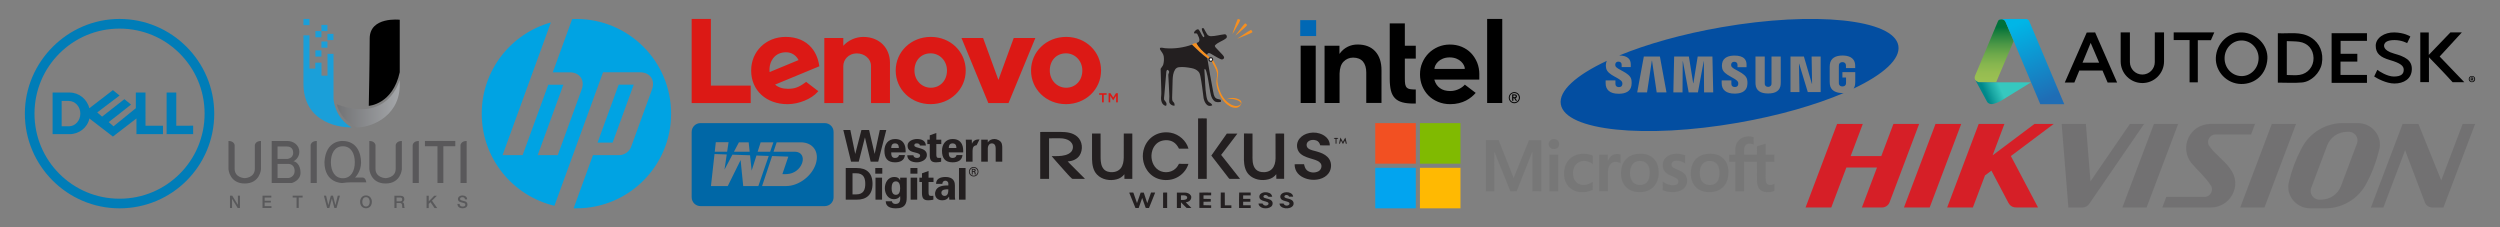 <?xml version="1.0" encoding="utf-8"?>
<!-- Generator: Adobe Illustrator 25.2.0, SVG Export Plug-In . SVG Version: 6.00 Build 0)  -->
<svg version="1.1" id="Layer_1" xmlns="http://www.w3.org/2000/svg" xmlns:xlink="http://www.w3.org/1999/xlink" x="0px" y="0px"
	 viewBox="0 0 1320 120" style="enable-background:new 0 0 1320 120;" xml:space="preserve">
<rect x="0" y="0" width="1320" height="120" fill="#808080" stroke="none"/>
<style type="text/css">
	.st0{fill-rule:evenodd;clip-rule:evenodd;fill:#727172;}
	.st1{fill-rule:evenodd;clip-rule:evenodd;fill:#D61F27;}
	.st2{fill-rule:evenodd;clip-rule:evenodd;}
	.st3{fill:url(#SVGID_1_);}
	.st4{fill:url(#SVGID_2_);}
	.st5{fill:url(#SVGID_3_);}
	.st6{fill:#034EA1;}
	.st7{fill:#F78F1E;}
	.st8{fill:#231F20;stroke:#393738;stroke-width:0.02;stroke-miterlimit:10;}
	.st9{fill:#FFFFFF;stroke:#FFFFFF;stroke-width:0.02;stroke-miterlimit:10;}
	.st10{fill-rule:evenodd;clip-rule:evenodd;fill:#0067A6;}
	.st11{fill-rule:evenodd;clip-rule:evenodd;fill:#231F20;}
	.st12{fill:#F25022;}
	.st13{fill:#80BA01;}
	.st14{fill:#777777;}
	.st15{fill:#02A4EF;}
	.st16{fill:#FFB902;}
	.st17{fill:#DC1915;}
	.st18{fill:#0068B5;}
	.st19{fill:#59585A;}
	.st20{fill-rule:evenodd;clip-rule:evenodd;fill:#1A9FD9;}
	.st21{fill-rule:evenodd;clip-rule:evenodd;fill:url(#SVGID_4_);}
	.st22{fill:#59595B;}
	.st23{fill:#00A3E3;}
	.st24{fill:#007DB8;}
</style>
<g>
	<g>
		<path class="st0" d="M1157.01,86.04c-6.28-8-1.2-20.48,10.29-20.62h23.36l-2.1,5.59h-12.37h-6.52c-3.14,0.04-4.88,3.8-3.14,6.09
			c2.92,4.39,7.87,7.47,10.99,11.97c6.76,8.88-0.06,20.45-10.13,20.48h-25.7l2.1-5.59h13.98h6.32c3.11-0.03,4.85-3.79,3.22-6.03
			C1164.74,93.78,1160.19,89.84,1157.01,86.04"/>
		<polygon class="st1" points="1018.87,109.55 1005.29,109.55 1021.95,65.43 1022.35,65.43 1035.14,65.43 1035.53,65.43 		"/>
		<polygon class="st0" points="1133.4,109.55 1120.61,109.55 1137.27,65.43 1150.07,65.43 		"/>
		<polygon class="st0" points="1195.65,109.55 1182.85,109.55 1199.52,65.43 1212.31,65.43 		"/>
		<path class="st0" d="M1214.98,78.8c4.46-9.19,13.85-14.07,22.53-13.79h3.36h4.57c6.69,0.31,10.75,5.7,11.09,10.16
			c0.08,1.06,0.07,2.09-0.08,2.9c-0.11,0.5-0.23,1-0.35,1.5c-1.4,5.67-3.51,11.44-6.28,16.63c-4.45,9.19-13.85,14.07-22.53,13.79
			h-3.36h-0.04h-4.53c-6.69-0.31-10.75-5.7-11.09-10.16c-0.08-1.06-0.06-2.1,0.08-2.9c0.11-0.5,0.22-1,0.35-1.5
			C1210.1,89.77,1212.21,83.99,1214.98,78.8 M1239.19,69.58L1239.19,69.58c-4.71,0.14-8.68,2.77-10.39,7.09l-8.45,22.47
			c-0.23,0.53-0.33,1.11-0.31,1.71v0.01c0,2.4,1.91,4.38,4.33,4.56h1.25c4.71-0.13,8.67-2.78,10.38-7.09l8.45-22.47
			c0.22-0.53,0.33-1.12,0.31-1.71v-0.01c0-2.41-1.91-4.38-4.32-4.56L1239.19,69.58z"/>
		<path class="st1" d="M977.14,82.42h16.18l6.41-16.99h13.58l-15.64,41.44c-0.01,0.01-0.02,0.02-0.02,0.04
			c-0.62,1.55-2.16,2.64-3.96,2.65h-10.61l7.97-21.1h-16.17l-7.97,21.1h-13.58l16.66-44.13h13.57L977.14,82.42z"/>
		<path class="st1" d="M1052.09,82.02l22.13-16.59h10.15l-22.63,16.96l14.34,27.15h-11.53c0.04-0.01,0.07-0.02,0.1-0.02
			c-1.79,0.12-3.41-0.87-4.14-2.36c-0.01-0.01-0.02-0.02-0.03-0.04l-0.01,0.02l-9.01-17.05l-3.39,2.54l-6.39,16.92h-13.58
			l16.66-44.13h13.58L1052.09,82.02z"/>
		<path class="st0" d="M1103.77,95.76l20.81-30.33h7.51l-29.04,42.27v0c-0.75,1.1-2.03,1.82-3.44,1.87h-0.27
			c-0.05,0-0.1,0-0.14-0.01c0.01,0,0.02,0,0.04,0.01h-0.46h-4.46h-2.21l-3.55-44.13h12.78L1103.77,95.76z"/>
		<path class="st0" d="M1270.02,79.69l-0.06-0.54l-11.53,30.41h-6.59l16.74-44.13h6.59h1.76l12.05,29.82l11.31-29.82h6.59
			l-16.74,44.13h-6.03c-1.67-0.09-3.1-1.12-3.72-2.56L1270.02,79.69z"/>
	</g>
	<g>
		<g>
			<g>
				<path class="st2" d="M1202.7,43.63c0-8.56,0-17.15,0-26.09c5.97,0.36,12.03-1.15,17.56,2.31c4.56,2.85,6.73,8.06,5.65,13.8
					c-0.91,4.8-5.52,9.47-10.45,9.9C1211.25,43.92,1207,43.63,1202.7,43.63z M1207.43,21.71c0,6.17,0,12.01,0,17.89
					c2.35,0,4.61,0.28,6.77-0.06c4.44-0.68,7.43-4.49,7.35-8.89c-0.09-4.59-2.94-7.92-7.58-8.59
					C1211.91,21.76,1209.8,21.83,1207.43,21.71z"/>
				<path class="st2" d="M1169.96,30.53c0.28-7.55,6.61-13.67,13.86-13.4c7.53,0.28,13.76,6.66,13.37,13.87
					c-0.46,8.33-6.59,13.45-13.85,13.35C1175.72,44.25,1169.69,37.76,1169.96,30.53z M1174.58,30.47c-0.16,5.21,3.68,9.5,8.68,9.7
					c4.94,0.2,9.08-3.87,9.28-9.11c0.2-5.15-3.74-9.53-8.69-9.68C1178.86,21.22,1174.74,25.26,1174.58,30.47z"/>
				<path class="st2" d="M1249.76,39.58c0,1.59,0,2.83,0,4.17c-6.24,0-12.37,0-18.67,0c0-8.7,0-17.39,0-26.21c6.2,0,12.38,0,18.67,0
					c0,1.34,0,2.57,0,4.03c-4.57,0-9.15,0-13.92,0c0,2.33,0,4.44,0,6.83c2.91,0,5.8,0,8.83,0c0,1.48,0,2.7,0,4.14
					c-2.95,0-5.85,0-8.88,0c0,2.42,0,4.62,0,7.04C1240.43,39.58,1245.01,39.58,1249.76,39.58z"/>
			</g>
		</g>
		<g>
			<path d="M1288.14,29.84c3.59-3.91,7.82-8.5,11.7-12.72h-6.03l-11.42,11.87c0-3.98,0-7.87,0-11.85c-1.57,0-2.94,0-4.48,0
				c0,8.85,0,17.55,0,26.24c1.55,0,2.92,0,4.57,0c0-4.32,0-8.52,0-13.16c0,0,8.21,8.38,12.48,13.17h6.18
				C1296.94,39.01,1291.73,33.6,1288.14,29.84z"/>
		</g>
		<g>
			<path d="M1106.23,17.12l-4.43,0.05l-11.59,26.39h5.06l2.6-6.31h12.25l2.7,6.31h5.01L1106.23,17.12z M1099.57,33.1l4.31-10.46
				l4.47,10.46H1099.57z"/>
		</g>
		<g>
			<polygon points="1147.71,21.17 1156.1,21.17 1156.1,43.47 1160.44,43.47 1160.44,21.22 1167.36,21.22 1169.14,17.12 
				1147.71,17.12 			"/>
		</g>
		<g>
			<path d="M1264.1,28.3c-6.14-1.73-5.43-4.36-5.11-5.1c0.32-0.74,1.36-2.04,5.29-2.04c3.93,0,6.68,1.62,6.68,1.62l1.71-3.48
				c-0.11-0.18-3.25-2.07-8.47-2.18c-5.21-0.11-9.82,2.88-9.82,7.03c0,4.15,2.52,6.11,7.47,7.55c5.61,1.63,7.32,3.06,7.32,5.13
				c0,2.07-1.15,3.58-5.22,3.58c-3.48,0-7.69-2.74-8.73-3.53l-1.65,3.51c1.35,0.89,6.3,3.71,10.66,3.71c4.93,0,9.07-2.42,9.22-7.45
				C1273.6,31.64,1269.68,29.88,1264.1,28.3z"/>
		</g>
		<g>
			<path d="M1137.73,32.79c0,3.63-2.94,6.57-6.57,6.57s-6.57-2.94-6.57-6.57V17.12h-4.88v15.28c0,6.32,5.13,11.45,11.45,11.45
				c6.32,0,11.45-5.13,11.45-11.45V17.12h-4.88V32.79z"/>
		</g>
		<g>
			<path d="M1306.88,41.74c0,0.94-0.74,1.67-1.69,1.67c-0.95,0-1.7-0.74-1.7-1.67c0-0.92,0.76-1.65,1.7-1.65
				C1306.14,40.09,1306.88,40.83,1306.88,41.74z M1303.9,41.74c0,0.74,0.54,1.32,1.29,1.32c0.73,0,1.26-0.58,1.26-1.31
				c0-0.74-0.53-1.33-1.27-1.33C1304.45,40.42,1303.9,41.02,1303.9,41.74z M1304.92,42.61h-0.38v-1.65
				c0.15-0.03,0.36-0.05,0.64-0.05c0.31,0,0.45,0.05,0.57,0.12c0.09,0.07,0.16,0.2,0.16,0.36c0,0.18-0.14,0.32-0.34,0.38v0.02
				c0.16,0.06,0.25,0.18,0.3,0.4c0.05,0.25,0.08,0.35,0.12,0.41h-0.41c-0.05-0.06-0.08-0.21-0.13-0.4
				c-0.03-0.18-0.13-0.26-0.34-0.26h-0.18V42.61z M1304.93,41.67h0.18c0.21,0,0.38-0.07,0.38-0.24c0-0.15-0.11-0.25-0.35-0.25
				c-0.1,0-0.17,0.01-0.21,0.02V41.67z"/>
		</g>
		<g>
			<linearGradient id="SVGID_1_" gradientUnits="userSpaceOnUse" x1="1052.911" y1="14.273" x2="1052.911" y2="42.586">
				<stop  offset="0" style="stop-color:#00713A"/>
				<stop  offset="0.133" style="stop-color:#22823F"/>
				<stop  offset="0.329" style="stop-color:#4D9846"/>
				<stop  offset="0.518" style="stop-color:#6FAA4B"/>
				<stop  offset="0.698" style="stop-color:#87B64F"/>
				<stop  offset="0.863" style="stop-color:#96BD51"/>
				<stop  offset="1" style="stop-color:#9BC052"/>
			</linearGradient>
			<path class="st3" d="M1056.7,10.15c-1.14,0.07-1.6,0.71-1.66,0.8c-0.01,0.01-0.01,0.01-0.01,0.01l0,0l-12.2,29.01
				c-0.01,0.03-0.02,0.06-0.04,0.11c-0.27,0.73-0.22,1.34,0.01,1.84l0.14,0.25c0.53,0.84,1.57,1.27,2.19,1.27c0.48,0,4.23,0,8.83,0
				l9.27-21.81c-2.35-5.56-4.11-9.71-4.37-10.24C1058.35,10.35,1057.34,10.12,1056.7,10.15z"/>
			<linearGradient id="SVGID_2_" gradientUnits="userSpaceOnUse" x1="1047.897" y1="48.541" x2="1062.425" y2="42.209">
				<stop  offset="0" style="stop-color:#00888A"/>
				<stop  offset="0.249" style="stop-color:#1BA8A4"/>
				<stop  offset="0.536" style="stop-color:#36C8BF"/>
			</linearGradient>
			<path class="st4" d="M1045.12,43.45c-0.62,0-1.66-0.43-2.19-1.27l3.45,6.38l2.79,5.17c0.62,1.11,2.17,1.23,2.17,1.23
				c1.6,0.11,4.57-1.38,5.16-1.72c0.56-0.33,14.08-8.67,15.89-9.78c-1.9,0-11.2,0-18.43,0C1049.35,43.45,1045.6,43.45,1045.12,43.45
				z"/>
			<path d="M1042.93,42.18l-0.14-0.25C1042.84,42.02,1042.88,42.1,1042.93,42.18z"/>
			<polygon points="1055.03,10.97 1055.03,10.97 1055.03,10.97 			"/>
			<polygon points="1055.03,10.97 1055.03,10.97 1055.03,10.97 			"/>
			<path d="M1055.04,10.96c0,0-0.01,0.01-0.01,0.01l0,0C1055.03,10.97,1055.03,10.97,1055.04,10.96z"/>
			<linearGradient id="SVGID_3_" gradientUnits="userSpaceOnUse" x1="1064.021" y1="12.896" x2="1081.901" y2="54.616">
				<stop  offset="0" style="stop-color:#00B6E7"/>
				<stop  offset="0.944" style="stop-color:#1F6DB5"/>
			</linearGradient>
			<path class="st5" d="M1071.42,11.14c0,0-0.34-1.12-1.88-1.12c0,0-2.13-0.01-4.66-0.01c-3.57-0.01-7.93-0.01-8.22,0.01
				c-0.77,0.07-1.39,0.58-1.61,0.94c0.06-0.09,0.53-0.74,1.66-0.8c0.64-0.04,1.65,0.2,2.15,1.25c0.25,0.54,2.02,4.69,4.37,10.24
				c5.12,12.12,13.01,30.91,14.03,33.35h12.67L1071.42,11.14z"/>
		</g>
	</g>
	<path class="st6" d="M1002.33,24.1c-2.43-13.93-44.28-18.28-93.49-9.71c-20.67,3.6-39.33,8.91-53.86,14.88
		c2.23,0.05,3.89,0.56,4.89,1.56c0.79,0.79,1.18,1.87,1.18,3.21v1.38h-4.82v-1.22c0-1.02-0.61-1.65-1.69-1.65
		c-0.91,0-1.47,0.41-1.65,1.22c-0.05,0.23-0.06,0.61,0.02,0.96c0.52,2.11,7.68,3.42,8.46,7.32c0.1,0.5,0.24,1.57,0.02,3.11
		c-0.45,3.14-3.21,4.35-6.72,4.35c-4.9,0-6.9-2.32-6.9-5.53l0-1.52h5.17l0,1.89c0,1.06,0.77,1.65,1.82,1.65
		c0.99,0,1.58-0.4,1.78-1.22c0.09-0.38,0.13-0.93-0.04-1.36c-0.96-2.4-7.65-3.52-8.47-7.41c-0.18-0.87-0.2-1.62-0.05-2.55
		c0.08-0.51,0.24-0.94,0.43-1.34c-16.12,7.54-25.55,15.83-24.3,22.99c2.43,13.93,44.28,18.28,93.49,9.71
		c21.63-3.77,41.08-9.4,55.88-15.72c-0.22,0.01-0.42,0.03-0.64,0.03c-3.37,0-6.37-1.26-6.69-4.7c-0.06-0.63-0.07-0.89-0.07-1.25
		l0-7.91c0-0.34,0.04-0.94,0.08-1.25c0.4-3.33,3.03-4.7,6.68-4.7c2.82,0,6.28,0.81,6.66,4.7c0.05,0.49,0.05,1.01,0.04,1.18
		c0,0,0,0,0,0v0.74h-4.87v-1.11v0c0-0.02-0.01-0.44-0.06-0.7c-0.08-0.4-0.42-1.32-1.81-1.32c-1.37,0-1.73,0.92-1.82,1.32
		c-0.05,0.22-0.07,0.53-0.07,0.88v8.6c0,0.3,0.01,0.53,0.04,0.7c0.02,0.14,0.27,1.32,1.86,1.32c1.59,0,1.83-1.18,1.85-1.32
		c0.04-0.23,0.05-0.51,0.05-0.7v-2.67h-1.92V38.1h6.78c0,0,0,5.1,0,5.1c0,0.35-0.01,0.61-0.07,1.25c-0.08,0.9-0.37,1.67-0.81,2.32
		C994.42,39.32,1003.56,31.16,1002.33,24.1z M874.73,48.79l-2.47-16.77h-0.09l-2.53,16.77h-5.2l3.5-18.94h8.49l3.48,18.94H874.73z
		 M899.75,48.79l-0.11-16.45h-0.08l-3.06,16.45h-4.88l-3.05-16.45h-0.09l-0.11,16.45h-4.84l0.42-18.94h7.78L894,43.92h0.11
		l2.27-14.07h7.78l0.42,18.94H899.75z M922.54,45.12c-0.52,3.67-4.12,4.31-6.66,4.31c-4.22,0-6.83-1.8-6.83-5.47l0-1.5h5.11l0,1.86
		c0,1.01,0.71,1.63,1.82,1.63c0.98,0,1.56-0.4,1.76-1.21c0.09-0.38,0.13-0.93-0.03-1.34c-0.94-2.36-7.58-3.51-8.39-7.33
		c-0.19-0.87-0.2-1.6-0.05-2.53c0.56-3.46,3.89-4.19,6.56-4.19c2.39,0,4.14,0.52,5.18,1.57c0.78,0.78,1.17,1.85,1.17,3.18v1.37
		h-4.78v-1.21c0-1.03-0.64-1.63-1.67-1.63c-0.91,0-1.47,0.41-1.65,1.21c-0.04,0.17-0.07,0.56,0.02,0.95
		c0.51,2.1,7.61,3.38,8.39,7.24C922.62,42.54,922.76,43.59,922.54,45.12z M940.24,43.4c0.01,0.36-0.03,1.06-0.05,1.25
		c-0.29,3.12-2.52,4.71-6.62,4.71c-4.11,0-6.34-1.59-6.63-4.71c-0.02-0.18-0.06-0.89-0.05-1.24V29.84h4.89v13.99
		c-0.01,0.31,0.01,0.54,0.04,0.71c0.06,0.31,0.37,1.32,1.75,1.32c1.38,0,1.69-1.01,1.75-1.32c0.03-0.16,0.04-0.41,0.04-0.71V29.84
		h4.87C940.24,29.84,940.24,43.4,940.24,43.4z M961.31,48.6h-6.8l-4.57-15h-0.08l0.25,15h-4.74V29.85h7.09l4.22,14.41h0.1
		l-0.25-14.41h4.78V48.6z"/>
	<g>
		<path class="st7" d="M653.54,10c0.46,0.11,0.91,0.27,1.35,0.44c-0.53,1.58-1.49,2.95-2.27,4.38c-0.65,1.07-1.18,2.19-1.92,3.18
			c0.27-1.09,0.69-2.13,1.05-3.2C652.34,13.2,652.82,11.54,653.54,10L653.54,10z"/>
		<path class="st7" d="M657.48,12.27c0.36,0.27,0.72,0.57,1.05,0.88c-0.86,1.24-2.11,2.13-3.2,3.12c-1.01,0.86-1.94,1.81-3.03,2.57
			c0.53-0.95,1.28-1.75,1.92-2.61C655.29,14.91,656.26,13.47,657.48,12.27L657.48,12.27z"/>
		<path class="st8" d="M634.59,14.95c0.36-0.06,0.88-0.29,1.07,0.17c0.61,0.97,1.05,2.02,1.68,2.95c0.42,0.65,1.2,1.01,1.98,1.05
			c2.42-0.02,4.78-0.74,7.18-1.01c1.07-0.19,1.73,1.39,0.91,2.08c-1.75,1.47-4.17,2-5.79,3.66c-0.44,0.38,0.02,0.91,0.25,1.26
			c1.2,1.39,2.61,2.59,3.79,4c0.36,0.46,0.86,1.03,0.59,1.64c-0.32,0.61-1.12,0.82-1.71,0.51c-1.89-0.84-3.6-2-5.41-2.99
			c-0.36-0.19-0.82-0.34-1.22-0.19c-0.36,0.19-0.48,0.63-0.67,0.95c-2.13-1.81-4.38-3.68-5.56-6.27c0.59-0.25,1.41-0.46,1.56-1.22
			c0.23-1.24-0.51-2.36-0.99-3.43c-0.25-0.76-1.22-0.36-1.81-0.51c-0.11-0.82,0.61-1.37,1.2-1.83c0.36-0.25,0.99-0.51,1.33-0.06
			c0.97,1.2,1.39,2.74,2.36,3.92c0.4,0,0.72-0.42,0.53-0.78C635.41,17.56,634.44,16.38,634.59,14.95L634.59,14.95z"/>
		<path class="st7" d="M656.84,18.04c1.24-0.8,2.44-1.66,3.79-2.29c0.25,0.38,0.51,0.78,0.72,1.2c-1.18,0.78-2.51,1.22-3.79,1.77
			c-1.45,0.59-2.88,1.22-4.34,1.77C654.38,19.6,655.64,18.86,656.84,18.04L656.84,18.04z"/>
		<path class="st7" d="M629.37,23.58c0.61-0.59,1.47-0.88,2.32-0.82c1.18,2.59,3.43,4.46,5.56,6.27c0.48,0.4,0.95,0.8,1.43,1.2
			c-0.21,0.27-0.42,0.55-0.63,0.8c-0.21-0.11-0.4-0.21-0.59-0.32C634.51,28.61,631.94,26.08,629.37,23.58L629.37,23.58z"/>
		<path class="st8" d="M615.46,25.47c4.69,0.36,9.47-0.32,13.92-1.89c2.57,2.51,5.14,5.03,8.08,7.14
			c0.88,5.77,1.94,11.52,3.01,17.24c0.27,1.28,0.36,2.76,1.37,3.75c0.65,0.65,1.64,0.57,2.46,0.86c0.44,0.25,0.42,0.76,0.34,1.18
			c-1.22,0.29-2.72,0.4-3.66-0.57c-1.66-1.6-1.83-4.04-2.25-6.19c-0.55-2.93-0.86-5.92-1.66-8.8c-0.21-0.63-0.32-1.39-0.88-1.83
			c-0.36,0.21-0.25,0.65-0.25,0.99c0.36,4.48,0.29,9.03,1.05,13.49c0.25,1.07,0.4,2.38,1.37,3.07c0.61,0.53,1.56,0.8,1.68,1.71
			c-0.86,0.46-2,0.44-2.74-0.23c-0.99-0.88-1.52-2.19-1.79-3.47c-0.51-3.94-0.95-7.89-1.73-11.79c-0.15-0.82-0.42-1.68-1.01-2.32
			c-0.95-1.07-2.38-1.62-3.77-1.87c-2.15-0.38-4.34-0.72-6.53-0.46c-0.82,0.08-1.6,0.55-2.04,1.28c-1.01,1.6-1.2,3.56-1.28,5.43
			c-0.06,3.16-0.21,6.32-0.27,9.47c0.04,0.74-0.04,1.64,0.63,2.15c0.59,0.48,0.76,1.28,0.63,2.02c-1.12,0.04-2.27-0.65-2.72-1.66
			c-0.21-1.12,0.04-2.23,0-3.35c-0.13-3.73-0.36-7.43-0.55-11.16c-0.13-0.72,0.72-1.33,0.36-2.06c-0.21-0.36-0.53-0.86-1.01-0.67
			c-0.27,0.27-0.36,0.67-0.4,1.05c-0.36,4.15-0.72,8.27-1.07,12.42c-0.06,0.69-0.19,1.39-0.13,2.11c0.34,0.82,1.28,1.37,1.31,2.34
			c0,0.36,0.04,0.93-0.4,1.03c-0.93-0.15-1.66-0.88-2.04-1.68c-0.48-1.14-0.55-2.4-0.38-3.6c0.15-1.39,0.02-2.8,0.02-4.19
			c-0.06-3.37-0.25-6.74-0.32-10.08c0.44-0.82,1.2-1.45,1.43-2.38c0.36-1.41,0.42-2.88,0.19-4.32c-0.21-1.26-1.12-2.23-1.77-3.26
			c-0.25-0.32-0.21-0.72-0.19-1.09C613.46,24.97,614.45,25.45,615.46,25.47L615.46,25.47z"/>
		<path class="st8" d="M638.68,30.23c0.44,0,0.95-0.15,1.33,0.15c0.46,0.29,0.61,0.93,0.48,1.43c-0.17,0.25-0.38,0.51-0.57,0.76
			c-0.48,0.08-1.07,0.15-1.47-0.23c-0.4-0.29-0.38-0.84-0.4-1.31C638.26,30.78,638.47,30.5,638.68,30.23L638.68,30.23z"/>
		<path class="st9" d="M639.56,30.82c0.61,0.06,0.52,1.09-0.06,1.24c-0.46,0.13-0.74-0.24-0.79-0.41c-0.05-0.17-0.03-0.27-0.03-0.27
			C638.76,30.96,638.97,30.76,639.56,30.82L639.56,30.82z"/>
		<path class="st7" d="M639.92,32.57c0.19-0.25,0.4-0.51,0.57-0.76c0.86,1.6,1.79,3.2,2.4,4.93c0.53,1.43,0.21,2.95,0,4.4
			c-0.36,2.44,0.38,4.88,1.31,7.14c1.16,2.91,3.18,5.6,6.02,7.05c1.33,0.67,3.09,1.01,4.4,0.06c0.27-0.25,0.74-0.53,0.57-0.97
			c-0.32-0.76-1.09-1.16-1.79-1.45c-1.85-0.76-3.92-0.99-5.85-0.53c2.04-0.99,4.53-0.97,6.59,0.02c0.72,0.34,1.41,1.03,1.33,1.89
			c-0.25,1.35-1.43,2.55-2.86,2.57c-2.27,0.13-4.29-1.26-5.83-2.82c-1.64-1.64-2.72-3.77-3.52-5.94c-0.59-1.64-1.05-3.37-1.01-5.14
			c0.04-1.62,0.67-3.22,0.25-4.84C641.98,36.17,640.74,34.46,639.92,32.57L639.92,32.57z"/>
		<path class="st8" d="M632.59,62.52c1.54-0.02,3.05-0.06,4.59,0.02c-0.02,10.63,0,21.26-0.02,31.89c-1.52,0.02-3.03,0-4.57,0
			C632.59,83.81,632.59,73.16,632.59,62.52L632.59,62.52z"/>
		<path class="st8" d="M549.23,69.68c3.58-0.04,7.16,0,10.74-0.02c3.05,0,6.42,0.36,8.8,2.46c2.82,2.42,3.2,6.93,1.24,9.98
			c-1.37,2.06-3.89,3.01-6.27,3.16c2.99,3.09,6.11,6.08,9.14,9.16c-2.25,0.04-4.53,0.06-6.78,0c-1.62-1.45-3.03-3.16-4.51-4.8
			c-2.11-2.4-4.27-4.72-6.32-7.16c2.4-0.04,4.84,0.08,7.18-0.55c1.18-0.34,2.38-0.86,3.2-1.83c0.99-1.2,1.14-3.01,0.34-4.34
			c-0.74-1.28-2.15-2.02-3.54-2.38c-1.62-0.46-3.33-0.32-5.01-0.34c-1.18,0.02-2.36-0.04-3.54,0.04c0.02,7.12,0.02,14.25,0,21.37
			c-1.56,0.02-3.12,0.02-4.67,0C549.23,86.19,549.23,77.94,549.23,69.68L549.23,69.68z"/>
		<path class="st8" d="M609.35,71.58c2.61-1.6,5.85-2.04,8.84-1.49c4.32,0.82,8.15,4.15,9.33,8.4c-1.68,0.04-3.35,0.02-5.01,0.02
			c-0.72-1.43-1.68-2.78-3.09-3.58c-2-1.14-4.55-1.16-6.67-0.36c-2.15,0.8-3.68,2.78-4.34,4.93c-1.03,3.24-0.27,7.14,2.23,9.49
			c2.67,2.57,7.35,2.59,10.04,0.02c0.78-0.69,1.33-1.58,1.81-2.51c1.66,0,3.35-0.02,5.01,0.02c-0.99,3.24-3.43,6-6.51,7.41
			c-2.84,1.33-6.17,1.47-9.16,0.57c-2.55-0.78-4.76-2.48-6.21-4.69c-2.32-3.43-2.84-7.94-1.45-11.81
			C605.1,75.35,606.93,73.01,609.35,71.58L609.35,71.58z"/>
		<path class="st8" d="M689.71,70.67c2.25-0.82,4.76-0.91,7.05-0.19c1.68,0.53,3.33,1.49,4.36,2.97c0.67,0.95,1.03,2.13,1.01,3.31
			c-1.68,0-3.37,0.04-5.05-0.02c-0.25-1.14-0.97-2.19-2.11-2.59c-1.45-0.51-3.28-0.38-4.42,0.74c-0.86,0.84-0.88,2.4-0.02,3.26
			c0.63,0.63,1.52,0.95,2.36,1.2c1.37,0.4,2.76,0.67,4.08,1.18c1.87,0.67,3.71,1.71,4.82,3.41c1.47,2.21,1.28,5.31-0.21,7.45
			c-1.14,1.62-2.95,2.67-4.82,3.16c-2.88,0.74-6.04,0.44-8.72-0.88c-1.43-0.69-2.74-1.77-3.54-3.18c-0.65-1.14-0.95-2.46-0.93-3.77
			c1.66,0,3.33,0,4.97-0.02c0.27,1.18,0.59,2.44,1.56,3.24c1.64,1.33,4.08,1.47,5.94,0.55c1.49-0.72,2.23-2.78,1.28-4.21
			c-0.84-1.16-2.29-1.64-3.6-2.08c-2.42-0.78-5.07-1.31-7.05-3.03c-1.89-1.64-2.38-4.59-1.26-6.82
			C686.28,72.61,687.92,71.35,689.71,70.67L689.71,70.67z"/>
		<path class="st8" d="M656.82,70.48c1.49,0.02,3.01,0.02,4.51,0.02c0,3.75,0,7.52,0,11.26c-0.02,2.29-0.11,4.76,1.09,6.8
			c0.74,1.31,2.17,2.11,3.64,2.27c1.96,0.29,4.15-0.13,5.56-1.62c1.39-1.47,1.83-3.6,1.87-5.56c-0.02-4.38,0-8.76-0.02-13.12
			c1.52-0.06,3.03-0.06,4.55,0c-0.02,7.96,0,15.92,0,23.89c-1.37,0.02-2.76,0.02-4.11,0c-0.02-0.82,0-1.64-0.04-2.46
			c-1.01,1.35-2.48,2.32-4.13,2.72c-3.54,0.93-7.73,0.21-10.34-2.48c-1.98-2.02-2.53-4.97-2.61-7.7
			C656.82,79.83,656.78,75.16,656.82,70.48L656.82,70.48z"/>
		<path class="st8" d="M576.59,70.52c1.49-0.04,3.01-0.02,4.51,0c0.04,4.36,0,8.72,0.02,13.07c0.06,1.98,0.29,4.13,1.64,5.68
			c1.16,1.35,3.07,1.73,4.78,1.62c1.58-0.08,3.18-0.74,4.19-2c1.26-1.6,1.56-3.71,1.6-5.68c0.02-4.23-0.02-8.46,0.02-12.69
			c1.49-0.02,3.01-0.02,4.51,0c0,7.96,0,15.94,0,23.92c-1.39,0.02-2.78,0.02-4.17,0c0.02-0.82,0.02-1.62-0.02-2.44
			c-1.01,1.35-2.48,2.29-4.11,2.69c-3.56,0.93-7.73,0.21-10.34-2.51c-2.06-2.13-2.57-5.24-2.63-8.11
			C576.59,79.56,576.59,75.03,576.59,70.52L576.59,70.52z"/>
		<path class="st8" d="M639.58,82.15c2.69-3.89,5.45-7.75,8.19-11.62c1.85-0.02,3.73-0.04,5.58,0c-2.78,3.81-5.75,7.49-8.59,11.26
			c3.28,4.25,6.72,8.38,9.98,12.65c-1.77,0.02-3.54,0.02-5.31,0c-0.38,0.06-0.57-0.29-0.78-0.55
			C645.64,89.98,642.61,86.06,639.58,82.15L639.58,82.15z"/>
		<path class="st8" d="M704.46,72.84c0.65-0.06,1.28-0.06,1.94,0c0.06,0.08,0.19,0.23,0.25,0.32c-0.32,0.08-0.65,0.17-0.97,0.23
			c0.02,0.84,0,1.66,0,2.48c-0.13,0-0.38,0-0.51,0c-0.02-0.82-0.02-1.64,0-2.48c-0.34-0.06-0.65-0.15-0.97-0.23
			C704.27,73.07,704.4,72.92,704.46,72.84L704.46,72.84z"/>
		<path class="st8" d="M707.77,72.59c0.46,0.76,0.84,1.56,1.28,2.34c0.48-0.74,0.76-1.6,1.33-2.27c0.27,1.07,0.51,2.15,0.76,3.24
			c-0.15-0.02-0.44-0.04-0.59-0.06c-0.13-0.57-0.25-1.12-0.38-1.68c-0.4,0.61-0.74,1.28-1.07,1.94c-0.4-0.61-0.74-1.26-1.07-1.92
			c-0.23,0.55-0.32,1.14-0.53,1.68c-0.13,0.02-0.36,0.04-0.48,0.04C707.22,74.8,707.45,73.68,707.77,72.59L707.77,72.59z"/>
		<path class="st8" d="M644.57,101.66c0.72,0,1.41,0,2.11-0.02c0.06,2.25-0.02,4.53,0.04,6.78c1.16-0.02,2.29-0.02,3.45,0
			c0,0.46,0,0.93,0,1.39c-1.87,0.02-3.75,0.02-5.62,0C644.55,107.09,644.49,104.38,644.57,101.66L644.57,101.66z"/>
		<path class="st8" d="M654.28,101.66c2.02,0,4.06,0,6.08-0.02c0.02,0.51,0.02,1.01,0,1.52c-1.33-0.02-2.65-0.04-3.98,0
			c0,0.61,0,1.24,0,1.85c1.26,0.02,2.53,0.02,3.81,0c0.04,0.51,0.04,1.01,0,1.52c-1.28-0.02-2.55-0.04-3.81,0c0,0.61,0,1.24,0,1.85
			c1.33,0.02,2.65,0.02,3.98,0c0.02,0.48,0.02,0.97,0.02,1.43c-2.04,0.02-4.11,0.02-6.15,0
			C654.23,107.09,654.17,104.38,654.28,101.66L654.28,101.66z"/>
		<path class="st8" d="M665.62,102.36c1.28-1.07,3.22-1.09,4.69-0.42c0.78,0.34,1.26,1.09,1.43,1.92c-0.72-0.02-1.52,0.17-2.19-0.08
			c-0.4-0.86-1.68-1.14-2.34-0.4c-0.29,0.38-0.06,0.93,0.38,1.07c1.24,0.51,2.76,0.51,3.77,1.49c0.91,0.84,0.74,2.48-0.25,3.2
			c-1.14,0.88-2.72,0.99-4.11,0.74c-1.18-0.25-2.42-1.09-2.51-2.4c0.72-0.02,1.43-0.02,2.17-0.02c0.42,1.2,2.06,1.45,2.93,0.59
			c0.38-0.4,0.19-1.09-0.32-1.28c-1.16-0.59-2.59-0.57-3.64-1.41C664.7,104.65,664.72,103.09,665.62,102.36L665.62,102.36z"/>
		<path class="st8" d="M676,103.68c0.06-1.09,1.14-1.81,2.11-2.04c1.37-0.32,3.01-0.17,4.06,0.86c0.38,0.36,0.51,0.86,0.63,1.35
			c-0.72,0.04-1.43,0.02-2.15,0c-0.34-0.88-1.47-1.2-2.21-0.63c-0.44,0.27-0.34,1.01,0.15,1.18c0.97,0.46,2.08,0.48,3.03,0.99
			c0.8,0.36,1.49,1.14,1.41,2.06c0.02,1.22-1.07,2.06-2.15,2.34c-1.49,0.4-3.22,0.27-4.46-0.69c-0.53-0.38-0.74-1.01-0.91-1.6
			c0.76-0.06,1.49-0.04,2.25-0.02c0.38,1.18,1.98,1.39,2.84,0.63c0.4-0.36,0.32-1.12-0.19-1.33c-1.12-0.59-2.48-0.59-3.54-1.28
			C676.28,105.11,675.92,104.38,676,103.68L676,103.68z"/>
		<path class="st8" d="M596.21,101.68c0.69-0.02,1.39-0.04,2.08-0.02c0.25,0.17,0.25,0.53,0.38,0.78c0.55,1.6,1.12,3.2,1.66,4.8
			c0.72-1.83,1.28-3.71,1.94-5.56c0.55-0.02,1.09-0.02,1.64,0c0.59,1.87,1.24,3.73,1.83,5.58c0.74-1.83,1.33-3.73,2-5.6
			c0.74,0,1.45,0,2.19,0.02c-1.03,2.74-2.19,5.41-3.26,8.13c-0.59-0.04-1.24,0.17-1.77-0.11c-0.67-1.71-1.16-3.47-1.83-5.18
			c-0.61,1.77-1.22,3.54-1.85,5.31c-0.57,0-1.14,0-1.71-0.02C598.4,107.11,597.27,104.4,596.21,101.68L596.21,101.68z"/>
		<path class="st8" d="M614.11,101.7c0.72-0.06,1.43-0.06,2.15-0.02c0.02,2.69,0.04,5.41,0,8.13c-0.72,0.02-1.43,0.02-2.15,0
			C614.11,107.09,614.13,104.4,614.11,101.7L614.11,101.7z"/>
		<path class="st8" d="M633.27,101.7c2.08-0.06,4.17-0.06,6.23,0c0,0.46-0.02,0.95-0.02,1.43c-1.35,0-2.69-0.02-4.02,0.02
			c-0.02,0.61-0.02,1.22-0.02,1.83c1.28,0.11,2.57-0.02,3.85,0.08c0,0.48-0.02,0.95-0.02,1.43c-1.26,0-2.55,0-3.81,0.02
			c-0.02,0.61-0.02,1.22-0.02,1.83c1.35,0.11,2.72-0.02,4.06,0.08c0,0.44-0.02,0.91,0,1.35c-2.08,0.04-4.15,0.04-6.23,0.02
			C633.27,107.09,633.29,104.4,633.27,101.7L633.27,101.7z"/>
		<path class="st8" d="M626.09,106.86c0.72-0.19,1.52-0.36,2.08-0.88c0.74-0.65,1.12-1.83,0.59-2.74c-0.63-1.07-1.92-1.54-3.12-1.56
			c-1.41-0.04-2.84-0.02-4.25,0c-0.02,2.69-0.02,5.41,0,8.13c0.72,0.02,1.43,0.02,2.15,0c0-0.99,0-2,0.02-3.01
			c1.01,0.97,1.89,2.08,2.97,2.99c0.84,0.08,1.71,0.02,2.55,0C628.11,108.78,627.1,107.83,626.09,106.86z M623.54,105.56
			c0-0.8,0-1.6,0-2.4c0.99,0.02,2.17-0.25,2.99,0.46c0.53,0.42,0.34,1.26-0.21,1.58C625.5,105.68,624.47,105.53,623.54,105.56z"/>
	</g>
	<g>
		<path class="st10" d="M435.47,65h-65.61c-2.57,0-4.66,2.09-4.66,4.66v34.51c0,2.58,2.09,4.66,4.66,4.66h65.61
			c2.58,0,4.66-2.09,4.66-4.66V69.66C440.14,67.09,438.05,65,435.47,65z M401.62,75.15h6.73l-1.71,4.97l-6.6,0L401.62,75.15z
			 M390.15,75.15h5.15l0.52,4.97l-8.3,0L390.15,75.15z M377.95,75.07h6.73l-0.75,5.05l-6.54,0L377.95,75.07z M392.42,98.24
			l-1.38-13.73l-6.78,13.73h-8.88l1.88-16.91l6.46,0.23l-1.19,8.01l4.18-7.91l9.31,0.33l0.85,8.08l2.54-7.96l6.47,0.23l-5.48,15.91
			H392.42z M430.68,86.69c-2.16,6.49-9.18,11.54-15.57,11.54h-12.73l5.28-15.84l8.57,0.3l-3.13,9.24c1.32,0.11,1.64,0,2.57-0.04
			c3.62-0.17,6.8-2.64,7.88-5.89c1.07-3.2-0.49-5.79-3.65-5.88l-11.48,0l1.66-4.97h12.73C429.23,75.15,432.85,80.2,430.68,86.69z"/>
		<polygon class="st11" points="454.83,68.65 458.88,68.65 461.8,81.21 461.84,81.21 464.53,68.65 467.95,68.65 463.7,85.36 
			459.71,85.36 456.71,72.63 456.66,72.63 453.42,85.36 449.35,85.36 445.27,68.65 448.98,68.65 451.54,81.21 451.59,81.21 
			454.83,68.65 		"/>
		<path class="st11" d="M470.56,80.47c0,1.5,0.21,2.92,1.99,2.92c1.2,0,1.81-0.44,2.13-1.5h3.12c-0.3,2.87-2.55,3.82-5.25,3.82
			c-3.98,0-5.58-2.25-5.58-6.13c0-3.5,2.04-6.18,5.58-6.18c2.18,0,3.98,0.74,4.95,2.78c0.32,0.65,0.49,1.34,0.58,2.08
			c0.09,0.72,0.09,1.46,0.09,2.22H470.56L470.56,80.47z M474.59,78.16c0-1.27-0.35-2.45-2.04-2.45c-1.6,0-1.94,1.18-1.99,2.45
			H474.59L474.59,78.16z"/>
		<path class="st11" d="M485.72,76.84c-0.05-0.79-0.79-1.13-1.57-1.13c-0.95,0-1.39,0.28-1.39,1.04c0,1.83,6.64,0.79,6.64,5.14
			c0,2.55-3.1,3.82-5.25,3.82c-2.71,0-5.07-1.06-5.11-3.73h3.22c0.07,0.9,0.88,1.41,1.9,1.41c0.95,0,1.67-0.39,1.67-1.3
			c0-0.93-1.67-1.32-2.36-1.48c-2.22-0.53-4.28-1.02-4.28-3.73c0-2.43,2.94-3.49,4.98-3.49c2.45,0,4.54,0.88,4.7,3.45H485.72
			L485.72,76.84z"/>
		<path class="st11" d="M490.91,73.74v-2.29l3.47-1.25v3.54h2.62v2.32h-2.62v5.39c0,1.53,0.23,1.94,1.44,1.94
			c0.37,0,0.74-0.05,1.11-0.07v2.04c-0.39,0.19-2.25,0.35-2.73,0.35c-2.71,0-3.29-1.41-3.29-3.93v-5.72h-1.28v-2.32H490.91
			L490.91,73.74z"/>
		<path class="st11" d="M500.95,80.47c0,1.5,0.21,2.92,1.99,2.92c1.2,0,1.81-0.44,2.13-1.5h3.13c-0.3,2.87-2.55,3.82-5.25,3.82
			c-3.98,0-5.58-2.25-5.58-6.13c0-3.5,2.04-6.18,5.58-6.18c2.18,0,3.98,0.74,4.95,2.78c0.32,0.65,0.49,1.34,0.58,2.08
			c0.09,0.72,0.09,1.46,0.09,2.22H500.95L500.95,80.47z M504.98,78.16c0-1.27-0.35-2.45-2.04-2.45c-1.6,0-1.94,1.18-1.99,2.45
			H504.98L504.98,78.16z"/>
		<path class="st11" d="M515.66,76.68c-0.58,0.05-1.34,0.37-1.69,0.86c-0.37,0.65-0.44,1.3-0.46,2.06v5.76h-3.45l-0.02-9.3
			c0-0.49-0.07-1.46-0.11-2.32h3.17l0.07,2.11h0.05c0.74-1.83,2.22-2.29,3.96-2.25L515.66,76.68L515.66,76.68z"/>
		<path class="st11" d="M521.53,75.08l0.05,0.07c0.72-1.06,1.8-1.76,3.56-1.76c1.16,0,3.4,0.86,3.82,2.55
			c0.19,0.72,0.23,1.46,0.23,1.85v7.57h-3.47v-6.99c-0.02-1.25-0.37-2.66-2.08-2.66c-1.09,0-2.04,0.97-2.08,2.66v6.99h-3.47V73.74
			h3.45V75.08L521.53,75.08z"/>
		<path class="st11" d="M446.55,88.71h5.69c5.21-0.05,8.45,2.55,8.45,8.36c0,5.81-3.24,8.4-8.45,8.36h-5.69V88.71L446.55,88.71z
			 M450.13,102.64h1.85c4.26,0.05,4.88-2.92,4.88-5.58c0-2.66-0.63-5.63-4.88-5.58h-1.85V102.64L450.13,102.64z"/>
		<path class="st11" d="M465.85,88.71v2.99h-3.7v-2.99H465.85L465.85,88.71z M465.73,93.8v11.62h-3.47V93.8H465.73L465.73,93.8z"/>
		<path class="st11" d="M478.74,104.37c0,2.71-0.6,5.67-5.69,5.63c-2.57,0-5.32-0.62-5.39-3.75h3.29c0.05,1.04,0.97,1.43,1.92,1.43
			c2.64,0,2.55-2.41,2.41-4.1h-0.05c-0.72,1.14-1.94,1.6-3.26,1.6c-3.15,0-4.77-2.96-4.77-5.79c0-2.96,1.69-5.95,4.93-5.95
			c1.55,0,2.55,0.51,3.1,1.69h0.05V93.8h3.47V104.37L478.74,104.37z M473.02,102.87c1.9,0,2.25-1.94,2.25-3.45
			c0-1.71-0.35-3.66-2.25-3.66c-1.9,0-2.24,1.94-2.24,3.66C470.78,100.93,471.13,102.87,473.02,102.87L473.02,102.87z"/>
		<path class="st11" d="M484.4,88.71v2.99h-3.7v-2.99H484.4L484.4,88.71z M484.28,93.8v11.62h-3.47V93.8H484.28L484.28,93.8z"/>
		<path class="st11" d="M486.81,93.8v-2.29l3.47-1.25v3.54h2.62v2.31h-2.62v5.39c0,1.53,0.23,1.94,1.43,1.94
			c0.37,0,0.74-0.05,1.11-0.07v2.04c-0.39,0.19-2.24,0.35-2.73,0.35c-2.71,0-3.29-1.41-3.29-3.93v-5.72h-1.37V93.8H486.81
			L486.81,93.8z"/>
		<path class="st11" d="M494.24,97.08c0.02-1.46,0.65-2.36,1.57-2.89c0.95-0.56,2.18-0.74,3.43-0.74c2.34,0,4.95,0.86,4.95,4.35
			v6.34c0.02,0.58,0.12,0.92,0.16,1.27h-3.12c-0.07-0.53-0.12-1.06-0.12-1.55h-0.05c-0.79,1.34-1.99,1.9-3.56,1.9
			c-2.18,0-3.8-1.25-3.8-3.52c0-0.81,0.37-2.78,2.48-3.68c1.39-0.6,3.15-0.67,4.54-0.62v-1.09c0-0.48-0.37-1.43-1.6-1.43
			c-1.2,0-1.6,1.13-1.55,1.67H494.24L494.24,97.08z M497.04,101.78c0,0.97,0.72,1.67,1.69,1.67c1.92,0,1.99-2.13,1.99-3.5
			C499.51,99.93,497.04,99.91,497.04,101.78L497.04,101.78z"/>
		<polygon class="st11" points="509.82,88.71 509.82,105.42 506.35,105.42 506.35,88.71 509.82,88.71 		"/>
		<path class="st11" d="M511.59,90.66c0-1.39,1.13-2.51,2.53-2.51c1.39,0,2.51,1.12,2.51,2.51c0,1.4-1.12,2.53-2.51,2.53
			C512.71,93.18,511.59,92.06,511.59,90.66L511.59,90.66z M516.18,90.66c0-1.14-0.93-2.07-2.07-2.07c-1.15,0-2.08,0.93-2.08,2.07
			c0,1.15,0.93,2.08,2.08,2.08C515.26,92.74,516.18,91.81,516.18,90.66L516.18,90.66z M513.58,90.82v1.28h-0.46v-2.96h0.96
			c0.54,0,1.11,0.15,1.11,0.82c0,0.34-0.21,0.61-0.6,0.69v0.01c0.41,0.08,0.46,0.26,0.5,0.58c0.04,0.28,0.07,0.59,0.17,0.86h-0.59
			c-0.03-0.17-0.08-0.36-0.1-0.53c-0.03-0.25-0.03-0.49-0.17-0.63c-0.11-0.12-0.27-0.11-0.43-0.12H513.58L513.58,90.82z
			 M514.06,90.36c0.43-0.01,0.54-0.2,0.54-0.42c0-0.22-0.1-0.33-0.47-0.33h-0.56v0.76H514.06L514.06,90.36z"/>
	</g>
	<g>
		<path class="st12" d="M726.13,65h21.41c0,7.14,0,14.27,0,21.41c-7.13,0-14.27,0-21.41,0V65L726.13,65z"/>
		<path class="st13" d="M749.72,65h21.41c0,7.14,0,14.27,0,21.41c-7.13,0-14.27,0-21.4,0C749.72,79.27,749.72,72.14,749.72,65
			L749.72,65z"/>
		<path class="st14" d="M919.17,73.16c1.97-1.28,4.52-1.4,6.75-0.79c0.02,1.32,0,2.64,0.01,3.97c-1.06-0.47-2.3-0.77-3.41-0.31
			c-0.88,0.35-1.41,1.25-1.54,2.16c-0.17,1.15-0.06,2.31-0.09,3.47c2.26,0.01,4.52,0,6.77,0c0.02-1.47-0.02-2.93,0.02-4.4
			c1.54-0.44,3.05-0.93,4.58-1.39c0.01,1.93-0.02,3.86,0.02,5.8c1.53-0.02,3.05-0.01,4.58-0.01v3.76c-1.53-0.06-3.07-0.02-4.6-0.02
			c0.01,2.16,0,4.32,0,6.49c0.02,1.2-0.06,2.4,0.08,3.59c0.08,0.7,0.34,1.48,1,1.85c1.1,0.62,2.51,0.35,3.52-0.33v3.8
			c-1.32,0.57-2.8,0.75-4.23,0.65c-1.36-0.1-2.76-0.59-3.65-1.67c-1.02-1.22-1.29-2.87-1.31-4.42c-0.01-3.32,0-6.63-0.01-9.95
			c-2.26,0-4.52,0-6.78,0c0,5.21,0,10.41,0,15.62c-1.54,0-3.09,0-4.63,0c0-5.2-0.01-10.41,0-15.61c-1.07-0.02-2.15,0.01-3.22-0.02
			c0-1.24,0.01-2.47,0-3.71c1.07-0.02,2.14-0.01,3.21-0.01c0.08-1.64-0.17-3.33,0.32-4.93C916.97,75.28,917.9,73.97,919.17,73.16
			L919.17,73.16z"/>
		<path class="st14" d="M820.04,73.43c0.93-0.14,1.94,0.18,2.56,0.91c0.73,0.8,0.86,2.07,0.32,3.01c-0.59,1.05-1.92,1.54-3.08,1.29
			c-1.2-0.22-2.2-1.33-2.15-2.58C817.66,74.74,818.76,73.57,820.04,73.43L820.04,73.43z"/>
		<path class="st14" d="M784.56,74c2.24,0,4.49,0,6.73,0c2.1,5.32,4.21,10.64,6.31,15.96c0.54,1.33,1.04,2.68,1.6,4
			c2.7-6.65,5.43-13.28,8.11-19.94c2.16-0.03,4.32-0.01,6.48-0.01c-0.01,9,0,18,0,27c-1.56,0-3.12,0.01-4.67-0.01
			c0.02-6.64,0-13.28,0.01-19.92c0-0.3-0.01-0.6-0.03-0.89c-0.09,0.14-0.17,0.28-0.24,0.43c-2.68,6.8-5.4,13.58-8.06,20.38
			c-1.11,0.04-2.22,0-3.33,0.02c-2.76-6.8-5.49-13.61-8.23-20.41c-0.07-0.14-0.15-0.28-0.23-0.41c-0.06,2.91-0.01,5.82-0.02,8.73
			c0,4.03,0,8.06,0,12.09c-1.47,0-2.94,0-4.41,0C784.56,92,784.56,83,784.56,74L784.56,74z"/>
		<path class="st14" d="M832.79,81.63c2.23-0.64,4.64-0.61,6.88,0.02c0.46,0.13,0.91,0.31,1.32,0.55c-0.03,1.47,0,2.95-0.01,4.43
			c-1.49-1.14-3.39-1.86-5.28-1.62c-1.51,0.14-2.94,0.92-3.85,2.14c-1.16,1.51-1.43,3.51-1.23,5.36c0.15,1.45,0.75,2.89,1.87,3.85
			c1.17,1.04,2.8,1.41,4.33,1.29c1.51-0.17,2.93-0.81,4.15-1.7c0.01,1.4-0.01,2.8,0.01,4.19c-1.89,1.13-4.16,1.42-6.33,1.31
			c-2.22-0.12-4.43-0.96-6.03-2.51c-1.74-1.68-2.69-4.08-2.8-6.48c-0.11-2.5,0.39-5.1,1.83-7.18
			C828.85,83.48,830.74,82.22,832.79,81.63L832.79,81.63z"/>
		<path class="st14" d="M883.36,81.34c2.14-0.38,4.38-0.1,6.41,0.67c0,1.42,0,2.84,0,4.26c-1.42-0.97-3.14-1.5-4.86-1.44
			c-0.87,0.03-1.82,0.4-2.21,1.22c-0.31,0.81-0.1,1.88,0.67,2.37c1.31,0.88,2.88,1.25,4.24,2.04c1.07,0.6,2.11,1.39,2.65,2.52
			c1.02,2.12,0.59,4.93-1.2,6.51c-1.71,1.6-4.18,2.04-6.44,1.96c-1.61-0.1-3.23-0.42-4.71-1.08c0.01-1.49-0.01-2.98,0.01-4.48
			c1.24,0.9,2.68,1.55,4.2,1.81c1.06,0.17,2.21,0.18,3.2-0.29c0.94-0.47,1.11-1.81,0.55-2.63c-0.52-0.63-1.29-0.98-2.02-1.32
			c-1.36-0.61-2.8-1.13-4-2.05c-0.84-0.66-1.48-1.58-1.73-2.63c-0.37-1.54-0.25-3.27,0.64-4.62
			C879.78,82.6,881.55,81.66,883.36,81.34L883.36,81.34z"/>
		<path class="st14" d="M851.34,81.95c1.28-0.77,2.9-0.83,4.3-0.36c-0.01,1.54,0,3.09,0,4.63c-0.91-0.59-2.05-0.84-3.13-0.74
			c-1.31,0.15-2.36,1.16-2.9,2.32c-0.59,1.23-0.7,2.61-0.66,3.95c0,3.08,0,6.17,0,9.25c-1.52,0-3.04,0-4.56,0
			c0-6.45,0.01-12.89,0-19.34c1.52-0.02,3.05-0.01,4.57,0c-0.01,1.11,0,2.21,0,3.32C849.44,83.77,850.18,82.6,851.34,81.95
			L851.34,81.95z"/>
		<path class="st14" d="M818.12,81.66c1.54-0.01,3.07-0.02,4.61,0.01c-0.02,6.45,0,12.89-0.01,19.34c-1.53,0-3.07,0-4.6,0
			C818.12,94.55,818.12,88.1,818.12,81.66L818.12,81.66z"/>
		<path class="st14" d="M874.83,86.17c-0.8-1.79-2.25-3.28-4.04-4.09c-2.06-0.94-4.41-1.06-6.63-0.78
			c-2.33,0.29-4.61,1.39-6.09,3.25c-1.35,1.66-2.01,3.8-2.14,5.91c-0.19,2.5,0.23,5.14,1.7,7.23c1.25,1.8,3.22,3.03,5.35,3.49
			c1.78,0.37,3.64,0.38,5.42,0.01c2.08-0.43,4.03-1.58,5.32-3.28c1.26-1.6,1.89-3.62,2.04-5.63
			C875.89,90.21,875.68,88.07,874.83,86.17z M870.35,95.05c-0.44,1-1.25,1.84-2.27,2.23c-1.2,0.46-2.54,0.49-3.77,0.17
			c-1.26-0.33-2.32-1.24-2.9-2.39c-0.75-1.49-0.86-3.21-0.7-4.84c0.14-1.49,0.66-3.01,1.79-4.04c0.82-0.77,1.94-1.14,3.05-1.2
			c1.39-0.09,2.87,0.3,3.87,1.31c1.07,1.05,1.48,2.58,1.6,4.03C871.09,91.91,871.02,93.57,870.35,95.05z"/>
		<path class="st14" d="M911.9,86.73c-0.71-1.92-2.14-3.58-3.98-4.5c-2.11-1.06-4.56-1.22-6.87-0.93c-1.86,0.24-3.69,0.95-5.12,2.19
			c-1.74,1.5-2.75,3.69-3.05,5.94c-0.29,2.25-0.19,4.62,0.73,6.72c0.88,2.06,2.62,3.74,4.7,4.56c2.06,0.81,4.35,0.9,6.52,0.55
			c2.22-0.37,4.32-1.53,5.69-3.33c1.47-1.85,2.1-4.25,2.09-6.59C912.66,89.78,912.46,88.2,911.9,86.73z M907.73,93.29
			c-0.18,1.02-0.53,2.03-1.2,2.84c-0.67,0.81-1.67,1.3-2.71,1.46c-1.11,0.17-2.28,0.09-3.31-0.36c-1.12-0.47-1.99-1.44-2.44-2.55
			c-0.55-1.33-0.66-2.8-0.55-4.22c0.11-1.37,0.49-2.78,1.4-3.85c0.83-1,2.1-1.55,3.38-1.62c1.31-0.09,2.7,0.21,3.71,1.09
			c0.93,0.77,1.44,1.92,1.68,3.08C907.95,90.51,907.95,91.92,907.73,93.29z"/>
		<path class="st15" d="M726.13,88.59c7.14,0,14.27,0,21.41,0c0,7.14,0,14.27,0,21.41h-21.41V88.59L726.13,88.59z"/>
		<path class="st16" d="M749.72,88.59c7.13,0,14.27,0,21.41,0c0,7.14,0,14.27,0,21.41h-21.41
			C749.72,102.86,749.72,95.73,749.72,88.59L749.72,88.59z"/>
	</g>
	<path class="st17" d="M455.85,19.49c8.28,0,14.06,5.64,14.06,13.72v21.22H459.9V34.92c0-4.2-3.76-6.72-7.4-6.72
		c-4.7,0-7.24,3.46-7.24,6.72v19.51h-10.02V20.05h10.02l0,4.13C447.87,21.26,451.83,19.49,455.85,19.49 M535.25,20.05l-8.09,22.15
		l-8.09-22.15h-11.41l14.18,34.37h10.65l14.18-34.37H535.25z M425.66,43.23l6.4,4.91l-0.27,0.31c-3.29,3.8-9.99,6.55-15.94,6.55
		c-11.33,0-19.24-7.3-19.24-17.76c0-10.12,7.83-17.76,18.22-17.76c5.71,0,10.41,1.95,13.59,5.64c2.17,2.52,3.6,5.83,4.13,9.58
		l0.04,0.3l-23.36,9.67c1.72,1.47,3.99,2.22,6.75,2.22c3.66,0,5.77-0.78,9.44-3.49L425.66,43.23z M421.64,31.72
		c-1.36-2.62-3.76-4.12-6.64-4.12c-2.85,0-5.27,1.13-6.8,3.19c-1.04,1.39-2.18,3.77-1.86,7.26L421.64,31.72 M375.35,45.18V10H365.2
		v44.43h31.17v-9.24H375.35z M562.94,19.48c10.33,0,18.42,7.8,18.42,17.76c0,9.96-8.15,17.75-18.55,17.75
		c-10.33,0-18.42-7.8-18.42-17.75C544.39,27.28,552.54,19.48,562.94,19.48 M562.94,46.32c4.94,0,8.53-3.82,8.53-9.08
		c0-5.09-3.8-9.08-8.65-9.08c-5.02,0-8.53,3.73-8.53,9.08C554.29,42.33,558.09,46.32,562.94,46.32 M491.48,19.48
		c10.33,0,18.42,7.8,18.42,17.76c0,9.96-8.15,17.75-18.55,17.75c-10.33,0-18.42-7.8-18.42-17.75
		C472.93,27.28,481.08,19.48,491.48,19.48 M491.48,46.32c4.94,0,8.53-3.82,8.53-9.08c0-5.09-3.8-9.08-8.65-9.08
		c-5.02,0-8.53,3.73-8.53,9.08C482.83,42.33,486.63,46.32,491.48,46.32 M581.86,54.04h0.93v-3.99h1.5V49.2h-3.92v0.85h1.5V54.04z
		 M585.32,54.04h0.9V50.6l1.49,2.33h0.1l1.5-2.33v3.44h0.9V49.2h-0.96l-1.46,2.29l-1.47-2.29h-0.99V54.04z"/>
	<g>
		<rect x="686.52" y="10.63" class="st18" width="8.4" height="8.4"/>
		<g>
			<path d="M694.7,54.37V24.13h-7.95v30.24H694.7z M747.53,54.67v-7.41c-1.17,0-2.15-0.06-2.87-0.18c-0.84-0.12-1.46-0.42-1.88-0.84
				s-0.69-1.02-0.84-1.79c-0.12-0.75-0.18-1.73-0.18-2.93V30.95h5.77v-6.81h-5.77v-11.8h-7.98v29.25c0,2.48,0.21,4.57,0.63,6.25
				c0.42,1.64,1.14,2.99,2.12,4c0.99,1.02,2.3,1.73,3.88,2.18c1.61,0.45,3.65,0.66,6.07,0.66L747.53,54.67L747.53,54.67z
				 M793.19,54.37V10h-7.98v44.37H793.19z M726.11,27.09c-2.21-2.39-5.32-3.59-9.26-3.59c-1.91,0-3.65,0.39-5.23,1.17
				c-1.55,0.78-2.9,1.85-3.94,3.23l-0.45,0.57v-0.51v-3.82h-7.86v30.24h7.92V38.27v1.11c0-0.18,0-0.36,0-0.54
				c0.09-2.84,0.78-4.93,2.09-6.27c1.4-1.43,3.11-2.15,5.05-2.15c2.3,0,4.06,0.72,5.23,2.09c1.14,1.37,1.73,3.32,1.73,5.8l0,0v0.06
				l0,0l0,0v15.99h8.04V37.19C729.46,32.89,728.32,29.48,726.11,27.09z M781.09,39.19c0-2.18-0.39-4.21-1.14-6.13
				c-0.78-1.88-1.85-3.56-3.2-4.99c-1.37-1.43-3.02-2.54-4.93-3.35c-1.91-0.81-4.03-1.2-6.33-1.2c-2.18,0-4.24,0.42-6.16,1.23
				c-1.91,0.84-3.59,1.94-4.99,3.35c-1.4,1.4-2.54,3.08-3.35,4.99c-0.84,1.91-1.23,3.97-1.23,6.16c0,2.18,0.39,4.24,1.17,6.16
				c0.78,1.91,1.88,3.59,3.26,4.99c1.37,1.4,3.08,2.54,5.05,3.35c1.97,0.84,4.15,1.25,6.48,1.25c6.75,0,10.94-3.08,13.45-5.95
				l-5.74-4.36c-1.2,1.43-4.06,3.38-7.65,3.38c-2.24,0-4.09-0.51-5.5-1.55c-1.4-1.02-2.36-2.45-2.87-4.21l-0.09-0.27h23.76V39.19
				L781.09,39.19z M757.39,36.41c0-2.21,2.54-6.07,8.01-6.1c5.47,0,8.04,3.85,8.04,6.07L757.39,36.41z"/>
			<path d="M802.27,50.43c-0.15-0.36-0.36-0.66-0.63-0.93c-0.27-0.27-0.57-0.48-0.93-0.63c-0.36-0.15-0.75-0.24-1.14-0.24
				c-0.42,0-0.78,0.09-1.14,0.24c-0.36,0.15-0.66,0.36-0.93,0.63s-0.48,0.57-0.63,0.93c-0.15,0.36-0.24,0.75-0.24,1.14
				c0,0.42,0.09,0.78,0.24,1.14c0.15,0.36,0.36,0.66,0.63,0.93s0.57,0.48,0.93,0.63c0.36,0.15,0.75,0.24,1.14,0.24
				c0.42,0,0.78-0.09,1.14-0.24c0.36-0.15,0.66-0.36,0.93-0.63c0.27-0.27,0.48-0.57,0.63-0.93c0.15-0.36,0.24-0.75,0.24-1.14
				S802.42,50.79,802.27,50.43z M801.8,52.52c-0.12,0.3-0.3,0.57-0.51,0.78c-0.21,0.21-0.48,0.39-0.78,0.51
				c-0.3,0.12-0.6,0.18-0.96,0.18c-0.33,0-0.66-0.06-0.96-0.18c-0.3-0.12-0.57-0.3-0.78-0.51s-0.39-0.48-0.51-0.78
				s-0.18-0.6-0.18-0.96c0-0.33,0.06-0.66,0.18-0.96s0.3-0.57,0.51-0.78c0.21-0.21,0.48-0.39,0.78-0.51c0.3-0.12,0.6-0.18,0.96-0.18
				c0.33,0,0.66,0.06,0.96,0.18c0.3,0.12,0.57,0.3,0.78,0.51c0.21,0.21,0.39,0.48,0.51,0.78c0.12,0.3,0.18,0.6,0.18,0.96
				C802.01,51.92,801.92,52.22,801.8,52.52z M800.12,51.8c0.24-0.03,0.42-0.12,0.57-0.27s0.24-0.36,0.24-0.66
				c0-0.33-0.09-0.57-0.3-0.75c-0.18-0.18-0.51-0.27-0.9-0.27h-1.31v3.38h0.63v-1.37h0.45l0.84,1.37h0.66L800.12,51.8z
				 M799.79,51.32c-0.09,0-0.18,0-0.3,0h-0.45v-0.96h0.45c0.09,0,0.18,0,0.3,0c0.09,0,0.18,0.03,0.27,0.06s0.15,0.09,0.18,0.15
				c0.03,0.06,0.06,0.15,0.06,0.27c0,0.12-0.03,0.21-0.06,0.27c-0.06,0.06-0.12,0.12-0.18,0.15
				C799.97,51.29,799.88,51.32,799.79,51.32z"/>
		</g>
	</g>
	<g>
		<g>
			<g>
				<path class="st19" d="M134.55,76.6c0,0,0,7.67,0,12.5c0,4.83-5.33,4.96-5.33,4.96s-5.33-0.13-5.33-4.96c0-4.83,0-12.5,0-12.5
					s-0.25-2.17-3.25-2.17v14.96c0,0,0.54,7.5,8.58,7.5c8.04,0,8.58-7.5,8.58-7.5V74.43C134.8,74.43,134.55,76.6,134.55,76.6z"/>
				<path class="st19" d="M208.93,76.6c0,0,0,7.67,0,12.5c0,4.83-5.33,4.96-5.33,4.96s-5.34-0.13-5.34-4.96c0-4.83,0-12.5,0-12.5
					s-0.25-2.17-3.25-2.17v14.96c0,0,0.54,7.5,8.59,7.5c8.04,0,8.58-7.5,8.58-7.5V74.43C209.18,74.43,208.93,76.6,208.93,76.6z"/>
				<path class="st19" d="M167.26,89.39V74.43c-3,0-3.25,2.17-3.25,2.17s0,7.67,0,12.5v7.52h3.25V89.39z"/>
				<path class="st19" d="M221.14,89.39V74.43c-3,0-3.25,2.17-3.25,2.17s0,7.67,0,12.5v7.52h3.25V89.39z"/>
				<path class="st19" d="M246.39,89.39V74.43c-3,0-3.25,2.17-3.25,2.17s0,7.67,0,12.5v7.52h3.25V89.39z"/>
				<path class="st19" d="M154.93,85.19c0,0,3.12-1.46,3.12-5.04c0-3.58-3.21-5.71-6.29-5.71c-3.09,0-8.31,0-8.31,0v22.19h10.63
					c0,0,4.6-1.23,4.6-5.44C158.68,86.98,156.22,85.19,154.93,85.19z M146.55,77.35c0,0,4.08,0,4.96,0c0.87,0,3.29,0.25,3.29,3.33
					c0,3.09-3.25,3.25-3.25,3.25h-5V77.35z M152.39,93.99h-5.83v-7.44c0,0,5.46,0,5.96,0c0.5,0,3.06,0.44,3.06,3.72
					C155.57,93.55,152.39,93.99,152.39,93.99z"/>
				<path class="st19" d="M191.45,93.75c-1.72,0-4,0-4,0s3.19-3,3.19-7.94c0-4.94-2.23-11.38-9.83-11.38c0,0-8.83-0.56-9.5,11.1
					c0,11.41,9.5,11.1,9.5,11.1c2.75-0.44,5.33-0.36,7.41-0.36c2.09,0,5.17,0,5.17,0S193.17,93.75,191.45,93.75z M181.03,94.11
					c-4.27,0-6.32-3.78-6.32-8.44c0-4.67,2-8.44,6.32-8.44c4.31,0,6.31,3.78,6.31,8.44C187.35,90.32,185.31,94.11,181.03,94.11z"/>
				<rect x="224.36" y="74.43" class="st19" width="16.03" height="2.78"/>
				<rect x="230.99" y="74.43" class="st19" width="3.1" height="22.19"/>
			</g>
			<rect x="160.22" y="10" class="st20" width="3.18" height="3.27"/>
			<rect x="166.54" y="26.61" class="st20" width="3.17" height="3.27"/>
			<rect x="166.54" y="16.42" class="st20" width="3.17" height="3.27"/>
			<rect x="169.71" y="13.15" class="st20" width="3.18" height="3.27"/>
			<rect x="169.71" y="21.9" class="st20" width="3.18" height="3.27"/>
			<rect x="172.89" y="17.89" class="st20" width="3.17" height="3.27"/>
			<path class="st20" d="M160.22,18.66h3.18v17.55h3.08v-3.12h3.27v6.87h3.17v-11.5h3.17v23.76c0,0,0.43,9.77,9.53,15.06
				c-9.38,0-25.4-4.23-25.4-23.19C160.22,25.16,160.22,18.66,160.22,18.66z"/>
			<linearGradient id="SVGID_4_" gradientUnits="userSpaceOnUse" x1="177.779" y1="54.834" x2="211.076" y2="54.834">
				<stop  offset="0" style="stop-color:#727375"/>
				<stop  offset="1" style="stop-color:#A4A6A9"/>
			</linearGradient>
			<path class="st21" d="M177.78,55.03c0,0,1.69,8.27,10.68,12.26c8.28,0,24.05-6.64,22.51-24.92
				C210.97,42.37,205.13,65.31,177.78,55.03z"/>
			<path class="st2" d="M194.71,55.89c0,0,12.62-0.73,16.36-17.75c0-15.87,0-27.71,0-27.71S195.2,8.6,195.2,20.34
				C195.2,32.08,194.71,55.89,194.71,55.89z"/>
		</g>
		<g>
			<g>
				<path class="st22" d="M121.43,103.32h1.2l2.96,4.78h0.02v-4.78h1.08v6.49h-1.2l-2.95-4.77h-0.03v4.77h-1.08V103.32z"/>
			</g>
			<g>
				<path class="st22" d="M138.59,103.32h4.67v0.98h-3.53v1.7H143v0.93h-3.27v1.9h3.6v0.98h-4.73V103.32z"/>
			</g>
			<g>
				<path class="st22" d="M154.54,103.32h5.25v0.98h-2.06v5.5h-1.14v-5.5h-2.05V103.32z"/>
			</g>
			<g>
				<path class="st22" d="M171.02,103.32h1.15l1.17,4.96h0.02l1.31-4.96h1.16l1.27,4.96h0.02l1.21-4.96h1.15l-1.79,6.49h-1.15
					l-1.3-4.96h-0.02l-1.33,4.96h-1.17L171.02,103.32z"/>
			</g>
			<g>
				<path class="st22" d="M196.35,106.57c0,1.85-1.16,3.4-3.11,3.4c-1.94,0-3.11-1.54-3.11-3.4c0-1.85,1.16-3.4,3.11-3.4
					C195.19,103.17,196.35,104.71,196.35,106.57z M191.28,106.57c0,1.24,0.58,2.47,1.97,2.47c1.39,0,1.97-1.23,1.97-2.47
					c0-1.24-0.58-2.47-1.97-2.47C191.86,104.1,191.28,105.32,191.28,106.57z"/>
			</g>
			<g>
				<path class="st22" d="M208.25,103.36h3.1c1.42,0,2.14,0.65,2.14,1.75c0,1.24-0.86,1.56-1.07,1.63v0.02
					c0.39,0.05,0.96,0.35,0.96,1.37c0,0.75,0.11,1.44,0.35,1.71h-1.22c-0.17-0.28-0.17-0.64-0.17-0.95c0-1.19-0.25-1.72-1.29-1.72
					h-1.67v2.67h-1.14V103.36z M209.39,106.31h1.86c0.72,0,1.11-0.35,1.11-1.04c0-0.83-0.54-0.99-1.13-0.99h-1.84V106.31z"/>
			</g>
			<g>
				<path class="st22" d="M225.24,103.36h1.14v2.95l2.89-2.95h1.4l-2.59,2.59l2.77,3.9h-1.42l-2.13-3.1l-0.93,0.92v2.18h-1.14
					V103.36z"/>
			</g>
			<g>
				<path class="st22" d="M242.69,107.68c0,1,0.74,1.39,1.64,1.39c1,0,1.37-0.49,1.37-0.98c0-0.5-0.27-0.7-0.54-0.8
					c-0.45-0.17-1.04-0.29-1.93-0.54c-1.11-0.3-1.44-0.97-1.44-1.64c0-1.3,1.2-1.91,2.37-1.91c1.35,0,2.49,0.72,2.49,2.07h-1.14
					c-0.05-0.84-0.62-1.14-1.4-1.14c-0.53,0-1.19,0.19-1.19,0.84c0,0.45,0.31,0.71,0.77,0.84c0.1,0.03,1.54,0.4,1.87,0.5
					c0.85,0.25,1.26,0.98,1.26,1.65c0,1.45-1.29,2.03-2.58,2.03c-1.48,0-2.68-0.71-2.71-2.32H242.69z"/>
			</g>
		</g>
	</g>
	<path class="st23" d="M304.36,110c-0.5,0-0.99-0.01-1.49-0.02l10.22-28.08h14.06c2.47,0,5.18-1.9,6.02-4.22l11.09-30.45
		c1.81-4.99-1.04-9.06-6.35-9.06H318.4l-16.37,44.98h-0.01l-9.28,25.5c-22.02-5.23-38.39-25.02-38.39-48.64
		c0-22.94,15.44-42.26,36.5-48.15l-9.58,26.32h0l-15.92,43.73l10.6,0l13.54-37.16h7.96l-13.54,37.16l10.59,0l12.62-34.67
		c1.81-4.99-1.04-9.06-6.34-9.06h-8.91l10.23-28.11c0.75-0.03,1.49-0.05,2.25-0.05c27.61,0,50,22.39,50,50S331.97,110,304.36,110z
		 M334.61,44.71h-7.96L315.5,75.3h7.96L334.61,44.71z"/>
	<path class="st24" d="M59.62,47.58L47.2,57.14c-1.27-4.78-5.42-8.28-10.51-8.28h-8.92v21.98h8.92c5.1,0,9.55-3.5,10.51-8.28
		l12.42,9.55l12.42-9.55v8.28h14.01v-4.46h-9.23V48.85h-5.1v8.28l-11.78,9.56l-2.55-2.23L63.13,60l6.05-4.78l-3.5-2.86l-11.78,9.23
		l-2.55-2.23l11.78-8.92L59.62,47.58L59.62,47.58z M32.55,53.31h3.82c0.8,0,1.57,0.18,2.29,0.51c0.72,0.33,1.37,0.81,1.93,1.4
		c0.56,0.6,1.02,1.31,1.33,2.12c0.32,0.81,0.5,1.7,0.5,2.66c0,0.88-0.16,1.73-0.45,2.52c-0.29,0.79-0.72,1.52-1.26,2.13
		c-0.54,0.62-1.18,1.13-1.92,1.48c-0.73,0.35-1.55,0.55-2.42,0.55h-3.82L32.55,53.31L32.55,53.31z M101.98,66.37v4.46H87.97V48.85
		h5.1v17.52L101.98,66.37L101.98,66.37z M63.12,10c-27.39,0-50,22.61-50,50s22.29,50,50,50s50-22.29,50-50S90.51,10,63.12,10z
		 M63.12,15.1c3.1,0,6.13,0.31,9.06,0.91c2.93,0.6,5.75,1.48,8.44,2.61c2.69,1.13,5.24,2.52,7.63,4.14s4.61,3.45,6.64,5.48
		c2.03,2.03,3.86,4.25,5.48,6.64c1.61,2.39,3,4.94,4.14,7.63c1.13,2.69,2.02,5.51,2.61,8.44c0.6,2.93,0.91,5.96,0.91,9.06
		s-0.31,6.13-0.91,9.06c-0.6,2.93-1.48,5.75-2.61,8.44c-1.13,2.69-2.52,5.24-4.14,7.63c-1.61,2.39-3.45,4.61-5.48,6.64
		c-2.03,2.03-4.25,3.86-6.64,5.48c-2.39,1.61-4.94,3-7.63,4.14c-2.69,1.13-5.51,2.02-8.44,2.61c-2.93,0.6-5.96,0.91-9.06,0.91
		s-6.13-0.31-9.06-0.91c-2.93-0.59-5.75-1.47-8.44-2.61c-2.69-1.13-5.24-2.53-7.63-4.14c-2.39-1.61-4.61-3.45-6.64-5.48
		c-2.03-2.03-3.87-4.25-5.48-6.64c-1.61-2.39-3-4.94-4.14-7.63c-1.13-2.69-2.02-5.51-2.61-8.44c-0.6-2.92-0.91-5.95-0.91-9.06
		s0.31-6.13,0.91-9.06c0.6-2.93,1.48-5.75,2.61-8.44c1.13-2.69,2.52-5.24,4.14-7.63c1.61-2.39,3.45-4.61,5.48-6.64
		s4.25-3.87,6.64-5.48c2.39-1.61,4.94-3,7.63-4.14c2.69-1.13,5.51-2.02,8.44-2.61C56.99,15.41,60.02,15.1,63.12,15.1L63.12,15.1z"/>
</g>
</svg>
